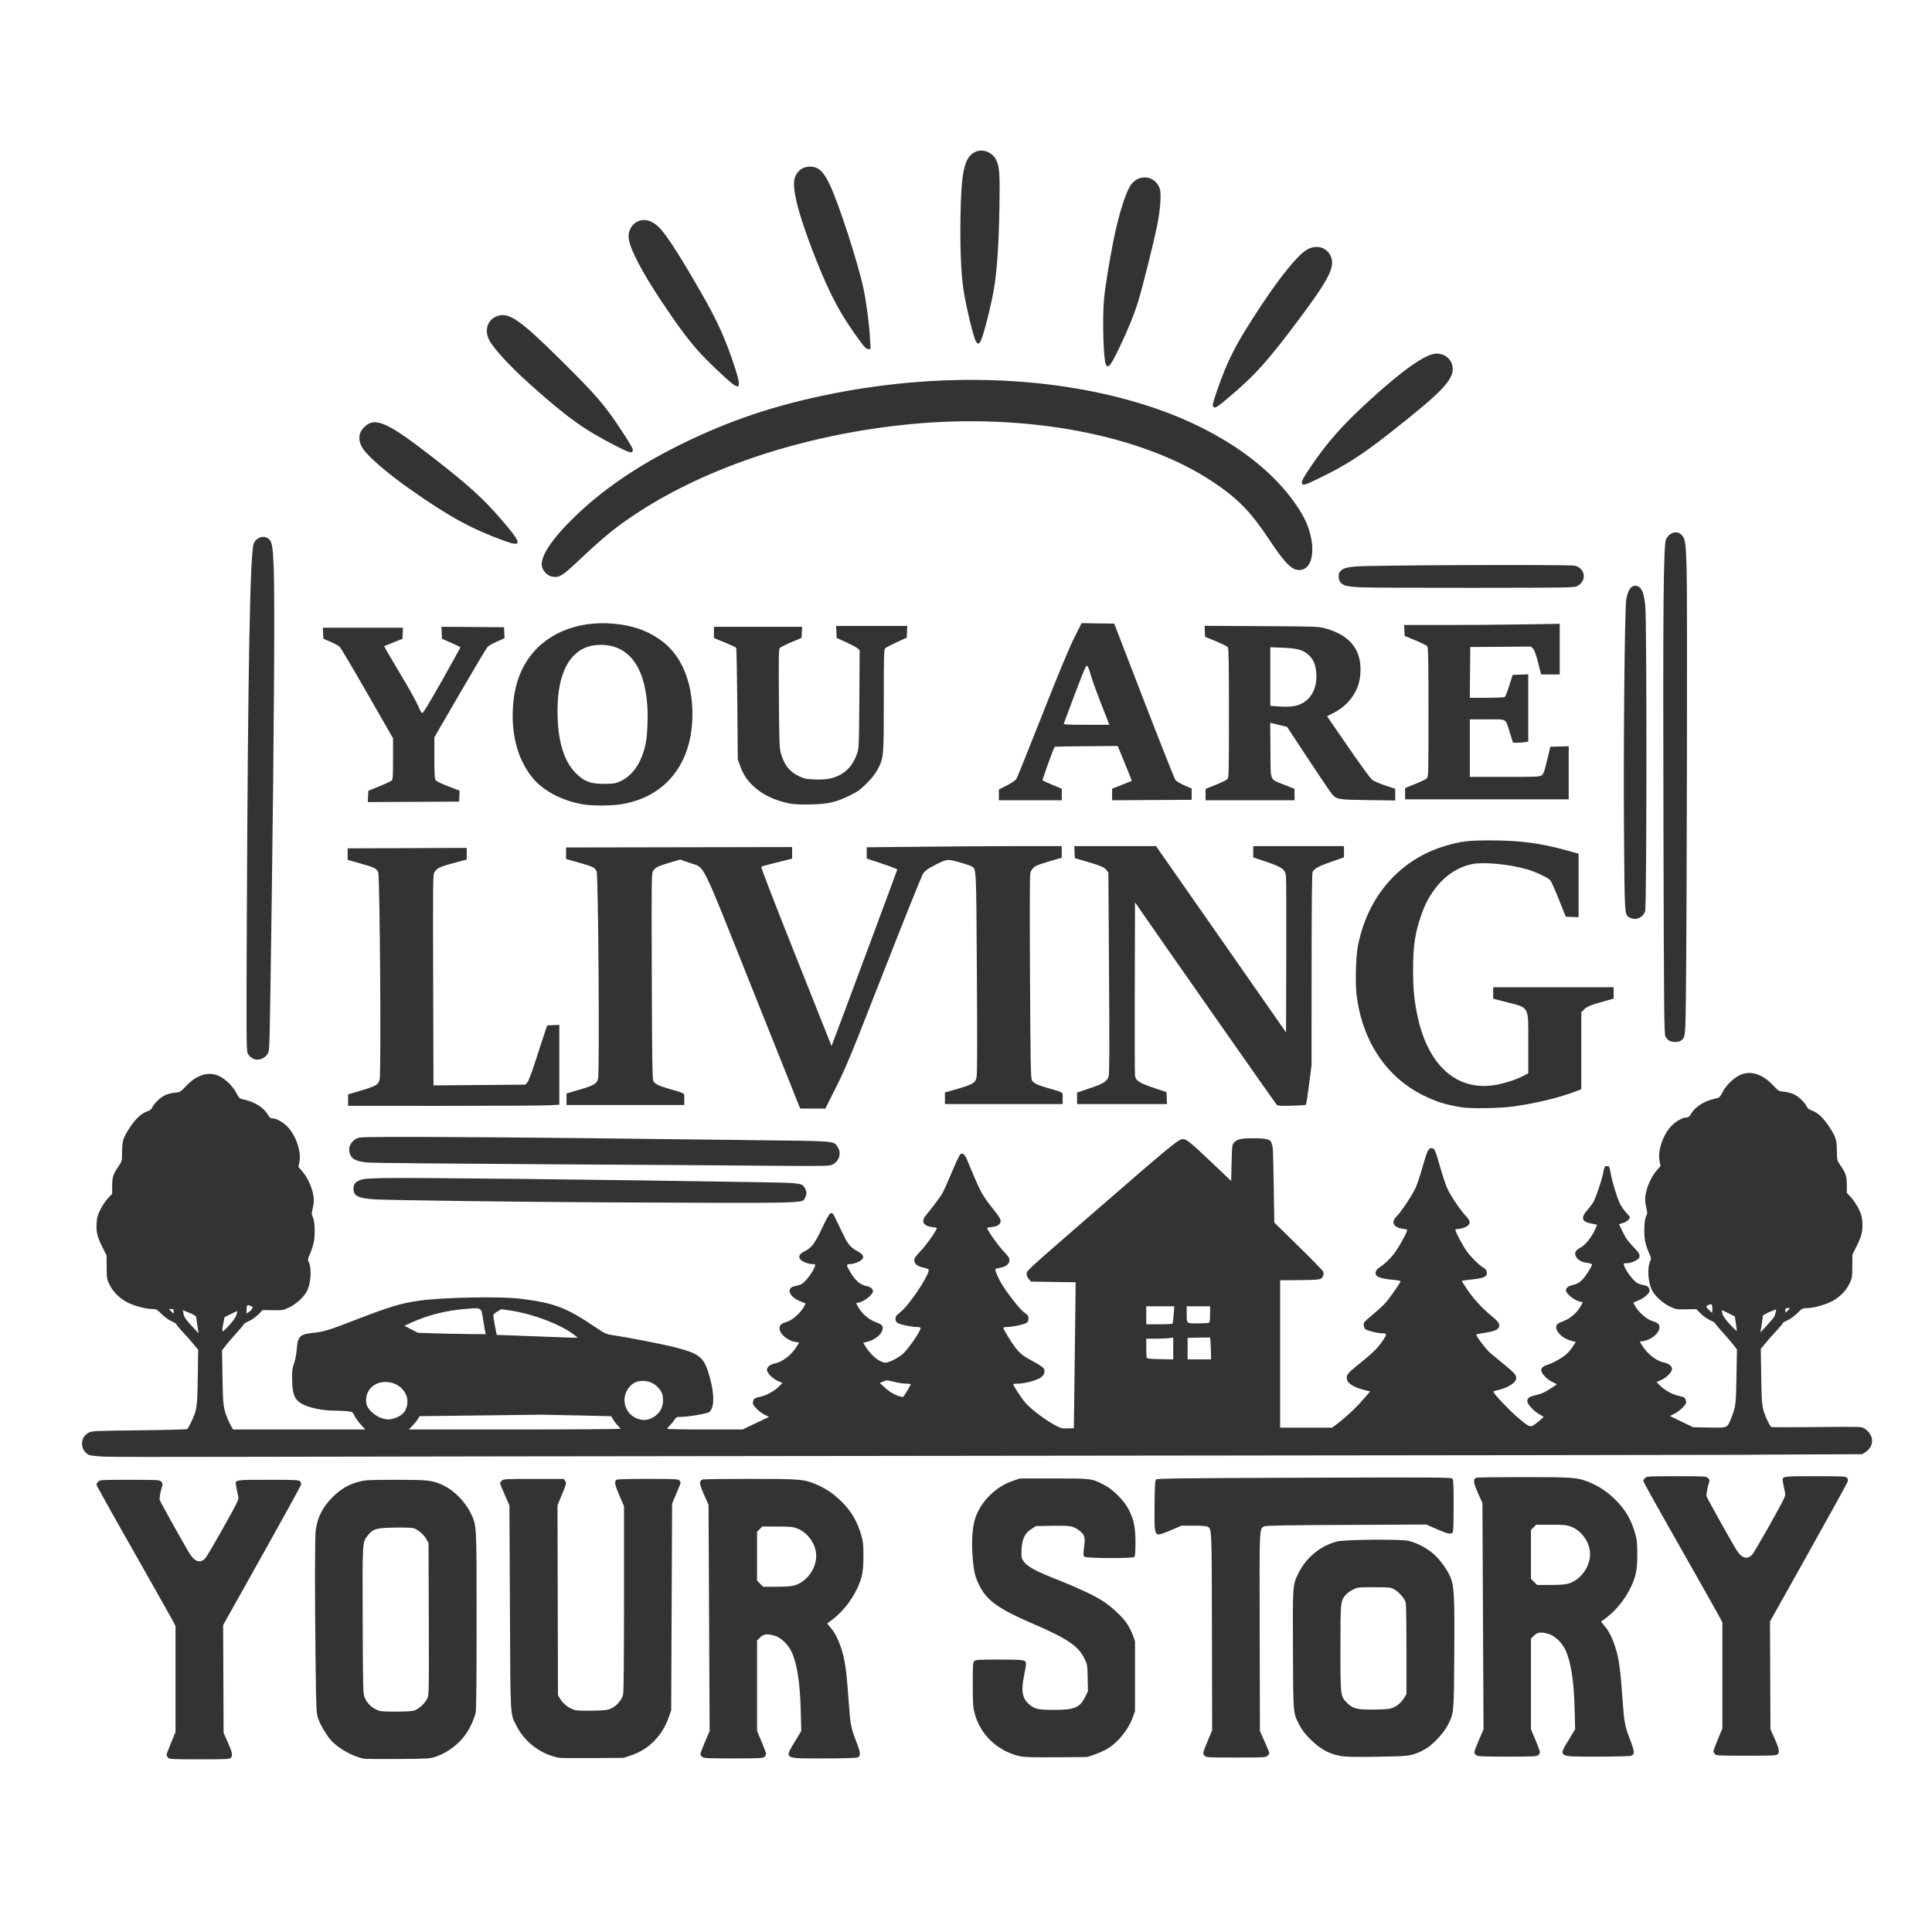 <?xml version="1.0" encoding="UTF-8" standalone="no"?>
<svg
   xmlns:dc="http://purl.org/dc/elements/1.1/"
   xmlns:cc="http://creativecommons.org/ns#"
   xmlns:rdf="http://www.w3.org/1999/02/22-rdf-syntax-ns#"
   xmlns:svg="http://www.w3.org/2000/svg"
   xmlns="http://www.w3.org/2000/svg"
   id="svg1302"
   version="1.1"
   viewBox="0 0 264.583 264.583"
   height="1000"
   width="1000">
  <defs
     id="defs1296" />
  <g
     transform="translate(0,-32.417)"
     id="layer1">
    <path
       id="path1096"
       d="m 23.01,273.13 c -0.112,-0.124 -0.203,-0.295 -0.203,-0.38 0,-0.085 0.277,-0.826 0.615,-1.646 l 0.615,-1.491 v -7.25 -7.25 l -0.289,-0.572 c -0.159,-0.315 -1.939,-3.48 -3.955,-7.034 -5.226,-9.213 -6.587,-11.653 -6.587,-11.805 0,-0.074 0.111,-0.245 0.246,-0.381 0.236,-0.236 0.41,-0.246 4.308,-0.246 3.948,0 4.069,0.009 4.318,0.256 0.148,0.148 0.224,0.337 0.181,0.45 -0.222,0.578 -0.456,1.787 -0.393,2.03 0.064,0.246 2.546,4.717 4.006,7.215 0.746,1.276 1.547,1.552 2.258,0.777 0.296,-0.322 3.563,-6.065 4.23,-7.435 0.334,-0.685 0.339,-0.73 0.182,-1.416 -0.089,-0.389 -0.19,-0.889 -0.224,-1.11 -0.118,-0.781 -0.193,-0.768 4.404,-0.768 3.697,0 4.184,0.023 4.364,0.203 0.132,0.132 0.176,0.306 0.127,0.502 -0.042,0.165 -2.456,4.551 -5.366,9.748 l -5.291,9.447 0.032,7.375 0.032,7.375 0.585,1.316 c 0.624,1.404 0.699,1.813 0.391,2.121 -0.168,0.168 -0.73,0.193 -4.289,0.193 -3.812,0 -4.11,-0.018 -4.299,-0.225 z m 26.876,0.145 c -1.535,-0.281 -3.586,-1.425 -4.592,-2.561 -0.573,-0.647 -1.419,-2.075 -1.686,-2.845 -0.292,-0.841 -0.297,-0.933 -0.379,-7.069 -0.128,-9.457 -0.122,-17.935 0.014,-18.867 0.26,-1.802 0.946,-3.127 2.339,-4.52 1.077,-1.077 2.215,-1.732 3.642,-2.097 0.852,-0.218 1.368,-0.243 5.022,-0.241 4.56,0.002 5.002,0.057 6.592,0.822 1.34,0.645 2.85,2.177 3.555,3.608 0.906,1.838 0.876,1.335 0.878,14.796 0,8.165 -0.042,12.236 -0.131,12.678 -0.073,0.358 -0.382,1.171 -0.686,1.804 -0.923,1.924 -2.773,3.54 -4.843,4.23 -0.753,0.251 -1.055,0.268 -5.108,0.292 -2.369,0.014 -4.447,0 -4.616,-0.032 z m 6.794,-6.588 c 0.636,-0.191 1.491,-0.956 1.815,-1.624 0.258,-0.533 0.259,-0.579 0.226,-10.923 l -0.032,-10.388 -0.273,-0.51 c -0.337,-0.63 -1.171,-1.36 -1.753,-1.534 -0.263,-0.079 -1.315,-0.114 -2.652,-0.089 -2.505,0.047 -2.881,0.156 -3.623,1.053 -0.774,0.934 -0.76,0.707 -0.719,11.684 0.032,9.214 0.053,9.994 0.256,10.507 0.346,0.87 1.123,1.571 2.055,1.855 0.506,0.154 4.166,0.131 4.702,-0.028 z m 19.917,6.466 c -2.493,-0.457 -4.751,-2.153 -5.885,-4.421 -0.86,-1.722 -0.805,-0.707 -0.879,-16.179 l -0.067,-13.971 -0.646,-1.471 c -0.355,-0.809 -0.646,-1.515 -0.646,-1.569 0,-0.054 0.111,-0.209 0.246,-0.345 0.236,-0.236 0.41,-0.246 4.367,-0.246 h 4.121 l 0.195,0.297 c 0.185,0.282 0.164,0.372 -0.43,1.808 l -0.625,1.511 0.032,12.993 0.032,12.993 0.336,0.571 c 0.359,0.611 1.205,1.253 1.938,1.473 0.263,0.079 1.255,0.115 2.468,0.09 1.872,-0.037 2.076,-0.066 2.643,-0.35 0.69,-0.345 1.338,-1.114 1.534,-1.819 0.084,-0.302 0.127,-4.785 0.128,-13.143 v -12.685 l -0.616,-1.428 c -0.631,-1.463 -0.727,-1.907 -0.468,-2.166 0.109,-0.109 1.234,-0.148 4.299,-0.148 3.61,0 4.177,0.023 4.345,0.193 0.107,0.107 0.193,0.248 0.193,0.315 0,0.067 -0.263,0.742 -0.585,1.499 l -0.585,1.377 -0.062,14.155 -0.062,14.156 -0.347,0.984 c -0.892,2.525 -2.748,4.389 -5.165,5.19 l -1.011,0.335 -4.247,0.028 c -2.336,0.014 -4.385,0.001 -4.554,-0.028 z m 19.599,-0.113 c -0.15,-0.106 -0.274,-0.286 -0.274,-0.4 0,-0.115 0.284,-0.873 0.631,-1.686 l 0.631,-1.477 -0.075,-15.49 -0.075,-15.49 -0.433,-0.959 c -0.851,-1.885 -0.912,-2.303 -0.364,-2.513 0.109,-0.042 3.014,-0.076 6.455,-0.076 6.735,0 7.347,0.046 8.856,0.655 1.468,0.593 2.589,1.341 3.747,2.498 1.298,1.298 2.059,2.586 2.608,4.417 0.295,0.982 0.333,1.318 0.34,2.954 0.005,2.102 -0.153,2.969 -0.83,4.433 -0.904,1.957 -2.373,3.675 -4.119,4.82 -0.023,0.018 0.182,0.288 0.46,0.605 0.588,0.667 1.091,1.678 1.528,3.067 0.45,1.432 0.664,3.034 0.951,7.139 0.208,2.969 0.318,3.56 0.994,5.292 0.669,1.716 0.695,2.08 0.164,2.282 -0.179,0.068 -2.144,0.119 -4.599,0.119 -5.582,0 -5.393,0.117 -3.877,-2.4 l 0.816,-1.354 -0.065,-2.646 c -0.096,-3.945 -0.507,-6.604 -1.266,-8.21 -0.479,-1.014 -1.436,-1.935 -2.265,-2.181 -1.068,-0.317 -1.551,-0.264 -2.039,0.224 l -0.418,0.418 v 6.198 6.198 l 0.615,1.452 c 0.338,0.799 0.615,1.552 0.615,1.673 0,0.122 -0.101,0.313 -0.225,0.424 -0.2,0.18 -0.675,0.204 -4.219,0.204 -3.416,0 -4.034,-0.028 -4.268,-0.191 z m 12.623,-23.507 c 1.794,-0.533 3.153,-2.583 2.936,-4.43 -0.172,-1.46 -1.251,-2.868 -2.578,-3.365 -0.621,-0.232 -0.961,-0.265 -2.744,-0.265 h -2.036 l -0.36,0.36 -0.36,0.36 v 3.345 3.345 l 0.418,0.418 0.418,0.418 h 1.836 c 1.288,0 2.025,-0.056 2.469,-0.188 z m 30.862,23.398 c -3.076,-0.697 -5.463,-2.971 -6.218,-5.923 -0.211,-0.824 -0.245,-1.366 -0.245,-3.933 0,-2.728 0.018,-2.994 0.225,-3.181 0.197,-0.179 0.62,-0.203 3.423,-0.203 3.439,0 3.646,0.037 3.644,0.625 0,0.164 -0.125,0.898 -0.276,1.632 -0.438,2.128 -0.217,3.171 0.845,3.985 0.729,0.559 1.187,0.65 3.29,0.65 2.773,10e-4 3.519,-0.31 4.237,-1.769 l 0.386,-0.784 -0.037,-1.835 c -0.037,-1.788 -0.05,-1.856 -0.444,-2.654 -0.855,-1.735 -2.375,-2.748 -7.31,-4.871 -4.299,-1.85 -6.002,-3.051 -6.967,-4.913 -0.691,-1.334 -0.869,-2.033 -1.028,-4.028 -0.151,-1.896 -0.077,-3.638 0.205,-4.856 0.572,-2.466 2.738,-4.788 5.267,-5.645 l 1.004,-0.34 h 4.677 c 5.209,0 5.11,-0.014 6.893,0.905 1.174,0.604 2.675,2.108 3.299,3.305 0.725,1.39 0.948,2.469 0.948,4.586 0,1.237 -0.048,1.848 -0.148,1.95 -0.228,0.228 -6.493,0.208 -6.807,-0.023 -0.218,-0.159 -0.222,-0.238 -0.078,-1.346 0.182,-1.39 0.08,-1.706 -0.747,-2.304 -0.787,-0.57 -1.18,-0.634 -3.617,-0.59 l -2.226,0.042 -0.592,0.369 c -0.919,0.573 -1.317,1.382 -1.383,2.811 -0.042,0.978 -0.018,1.181 0.198,1.525 0.525,0.831 1.597,1.415 5.182,2.825 2.342,0.921 4.659,2.02 5.728,2.716 1.155,0.752 2.586,2.062 3.21,2.937 0.313,0.438 0.714,1.196 0.893,1.684 l 0.325,0.888 v 4.801 4.801 l -0.323,0.883 c -0.625,1.709 -2.083,3.472 -3.578,4.326 -0.359,0.205 -1.097,0.528 -1.638,0.718 l -0.985,0.344 -4.247,0.028 c -3.225,0.023 -4.424,-0.009 -4.985,-0.138 z m 25.289,-0.075 c -0.298,-0.298 -0.296,-0.303 0.47,-2.137 l 0.561,-1.343 -0.028,-13.485 c -0.028,-14.343 -0.018,-14.094 -0.608,-14.408 -0.143,-0.077 -0.955,-0.133 -1.909,-0.133 h -1.66 l -1.429,0.624 c -0.786,0.343 -1.55,0.606 -1.699,0.585 -0.54,-0.078 -0.588,-0.425 -0.554,-4.004 0.028,-2.789 0.063,-3.379 0.216,-3.524 0.157,-0.148 3.195,-0.184 20.278,-0.243 17.811,-0.061 20.115,-0.048 20.279,0.117 0.157,0.157 0.185,0.733 0.185,3.722 0,2.586 -0.037,3.576 -0.148,3.684 -0.257,0.257 -0.664,0.165 -2.15,-0.482 l -1.446,-0.63 -10.96,0.051 c -8.379,0.037 -11.025,0.087 -11.236,0.203 -0.683,0.376 -0.655,-0.282 -0.619,14.452 l 0.032,13.573 0.646,1.45 c 0.355,0.797 0.646,1.504 0.646,1.569 0,0.066 -0.111,0.23 -0.246,0.366 -0.236,0.236 -0.41,0.246 -4.308,0.246 -3.932,0 -4.07,-0.009 -4.315,-0.252 z m 19.25,0.115 c -1.864,-0.173 -3.248,-0.854 -4.727,-2.324 -0.742,-0.738 -1.184,-1.302 -1.496,-1.909 -0.932,-1.814 -0.885,-1.296 -0.93,-10.296 -0.042,-8.892 -0.042,-8.946 0.709,-10.494 1.073,-2.216 3.06,-3.862 5.355,-4.435 1.031,-0.257 8.641,-0.328 9.724,-0.09 1.14,0.25 2.645,1.047 3.558,1.883 0.923,0.846 1.903,2.243 2.279,3.248 0.454,1.215 0.52,2.663 0.47,10.399 -0.052,8.17 -0.048,8.096 -0.924,9.773 -0.553,1.055 -1.943,2.553 -2.911,3.136 -1.337,0.806 -2.164,1.028 -4.011,1.077 -3.729,0.098 -6.264,0.109 -7.098,0.032 z m 6.605,-6.718 c 0.617,-0.276 1.095,-0.713 1.509,-1.379 l 0.276,-0.444 v -6.031 c 0,-3.317 -0.042,-6.233 -0.095,-6.479 -0.119,-0.558 -0.938,-1.505 -1.612,-1.864 -0.469,-0.25 -0.679,-0.271 -2.724,-0.272 -2.184,-10e-4 -2.226,0.002 -2.924,0.347 -0.389,0.191 -0.853,0.538 -1.03,0.769 -0.644,0.845 -0.65,0.91 -0.656,7.138 -0.009,6.487 0.014,6.671 0.799,7.48 0.897,0.924 1.46,1.065 4.058,1.018 1.538,-0.028 1.939,-0.075 2.4,-0.282 z m 11.352,6.54 c -0.151,-0.106 -0.273,-0.285 -0.273,-0.4 0,-0.115 0.284,-0.873 0.631,-1.686 l 0.631,-1.477 -0.076,-15.49 -0.075,-15.489 -0.433,-0.959 c -0.851,-1.885 -0.912,-2.303 -0.364,-2.513 0.109,-0.042 3.014,-0.076 6.455,-0.076 6.735,0 7.347,0.046 8.856,0.655 1.469,0.593 2.59,1.341 3.747,2.498 1.298,1.298 2.059,2.587 2.608,4.417 0.295,0.982 0.333,1.318 0.34,2.954 0.005,2.102 -0.154,2.969 -0.83,4.433 -0.904,1.957 -2.373,3.675 -4.119,4.82 -0.023,0.018 0.182,0.289 0.46,0.605 0.588,0.667 1.091,1.678 1.527,3.067 0.45,1.432 0.664,3.034 0.951,7.139 0.208,2.968 0.318,3.56 0.994,5.292 0.669,1.716 0.695,2.08 0.164,2.282 -0.179,0.068 -2.144,0.119 -4.599,0.119 -5.582,0 -5.393,0.117 -3.877,-2.4 l 0.816,-1.354 -0.065,-2.646 c -0.096,-3.945 -0.507,-6.604 -1.266,-8.21 -0.479,-1.014 -1.436,-1.935 -2.265,-2.181 -1.068,-0.317 -1.551,-0.264 -2.039,0.224 l -0.418,0.418 v 6.198 6.198 l 0.615,1.452 c 0.339,0.799 0.615,1.552 0.615,1.673 0,0.122 -0.101,0.313 -0.225,0.424 -0.2,0.18 -0.675,0.203 -4.219,0.203 -3.416,0 -4.034,-0.028 -4.268,-0.191 z m 12.623,-23.507 c 1.794,-0.533 3.153,-2.583 2.936,-4.43 -0.172,-1.46 -1.251,-2.868 -2.578,-3.365 -0.621,-0.233 -0.962,-0.265 -2.744,-0.265 h -2.036 l -0.36,0.36 -0.36,0.36 v 3.345 3.345 l 0.418,0.418 0.418,0.418 h 1.836 c 1.288,0 2.025,-0.056 2.469,-0.188 z m 20.049,23.35 c -0.112,-0.124 -0.204,-0.295 -0.204,-0.38 0,-0.085 0.277,-0.826 0.615,-1.646 l 0.615,-1.491 v -7.25 -7.25 l -0.289,-0.572 c -0.159,-0.315 -1.939,-3.48 -3.955,-7.034 -5.226,-9.213 -6.587,-11.653 -6.587,-11.805 0,-0.074 0.111,-0.245 0.246,-0.381 0.236,-0.236 0.41,-0.246 4.308,-0.246 3.948,0 4.069,0.009 4.318,0.256 0.148,0.148 0.224,0.337 0.181,0.45 -0.221,0.578 -0.455,1.787 -0.393,2.03 0.064,0.246 2.546,4.717 4.006,7.215 0.746,1.276 1.547,1.552 2.258,0.777 0.296,-0.322 3.563,-6.065 4.23,-7.435 0.334,-0.685 0.339,-0.73 0.182,-1.416 -0.089,-0.389 -0.19,-0.889 -0.223,-1.11 -0.118,-0.781 -0.194,-0.768 4.404,-0.768 3.697,0 4.184,0.023 4.364,0.203 0.132,0.132 0.176,0.306 0.127,0.502 -0.042,0.165 -2.456,4.551 -5.366,9.748 l -5.291,9.447 0.032,7.375 0.032,7.375 0.585,1.316 c 0.624,1.404 0.699,1.814 0.391,2.121 -0.168,0.168 -0.73,0.193 -4.289,0.193 -3.811,0 -4.11,-0.018 -4.299,-0.225 z M 14.067,231.889 c -0.914,-0.047 -1.78,-0.151 -1.925,-0.232 -1.232,-0.688 -1.213,-2.437 0.032,-3.055 0.445,-0.221 0.897,-0.24 6.883,-0.306 3.524,-0.037 6.481,-0.116 6.571,-0.172 0.089,-0.056 0.35,-0.504 0.577,-0.996 0.772,-1.67 0.814,-1.965 0.877,-6.096 l 0.058,-3.763 -0.651,-0.791 c -0.358,-0.435 -1.028,-1.193 -1.49,-1.684 -0.462,-0.491 -0.839,-0.949 -0.839,-1.017 0,-0.069 -0.301,-0.258 -0.67,-0.42 -0.392,-0.173 -0.955,-0.581 -1.357,-0.983 -0.632,-0.632 -0.732,-0.687 -1.245,-0.687 -0.834,0 -2.218,-0.346 -3.22,-0.805 -1.165,-0.534 -2.129,-1.445 -2.651,-2.505 -0.384,-0.781 -0.399,-0.864 -0.408,-2.411 l -0.009,-1.602 -0.495,-0.985 c -0.767,-1.525 -0.931,-2.137 -0.881,-3.3 0.037,-0.856 0.112,-1.151 0.497,-1.96 0.25,-0.524 0.72,-1.236 1.046,-1.584 l 0.592,-0.633 0.005,-1.124 c 0.009,-1.21 0.133,-1.579 0.964,-2.785 0.365,-0.53 0.382,-0.61 0.392,-1.846 0.009,-1.486 0.149,-1.921 1.024,-3.262 0.793,-1.214 1.576,-1.963 2.333,-2.232 0.467,-0.166 0.666,-0.313 0.773,-0.572 0.216,-0.523 1.083,-1.356 1.743,-1.675 0.322,-0.155 0.925,-0.314 1.341,-0.352 0.747,-0.067 0.767,-0.08 1.551,-0.911 1.521,-1.612 3.235,-2.077 4.698,-1.273 0.89,0.489 1.703,1.32 2.196,2.244 0.389,0.731 0.423,0.759 1.053,0.89 1.348,0.28 2.647,1.076 3.176,1.948 0.332,0.546 0.448,0.637 0.818,0.639 0.379,0.002 1.148,0.406 1.705,0.895 1.276,1.119 2.173,3.526 1.877,5.034 l -0.139,0.709 0.509,0.578 c 0.604,0.686 1.167,1.796 1.426,2.812 0.23,0.904 0.233,1.395 0.009,2.339 -0.153,0.652 -0.15,0.775 0.023,1.108 0.26,0.494 0.345,2.27 0.16,3.348 -0.079,0.463 -0.313,1.209 -0.519,1.659 -0.311,0.681 -0.35,0.861 -0.232,1.083 0.462,0.863 0.37,2.886 -0.183,4.022 -0.408,0.839 -1.467,1.817 -2.489,2.299 -0.796,0.375 -0.893,0.391 -2.216,0.369 l -1.384,-0.023 -0.617,0.617 c -0.342,0.342 -0.919,0.751 -1.293,0.916 -0.371,0.164 -0.675,0.349 -0.675,0.411 0,0.062 -0.444,0.598 -0.986,1.192 -0.542,0.594 -1.213,1.374 -1.49,1.733 l -0.504,0.654 0.06,3.664 c 0.064,3.829 0.115,4.253 0.697,5.695 0.15,0.372 0.384,0.857 0.519,1.077 l 0.246,0.4 h 9.05 9.05 l -0.615,-0.672 c -0.338,-0.37 -0.733,-0.916 -0.877,-1.214 -0.258,-0.534 -0.272,-0.542 -1.016,-0.62 -0.415,-0.042 -1.258,-0.08 -1.874,-0.08 -1.386,-0.002 -3.209,-0.366 -4.106,-0.82 -1.208,-0.611 -1.515,-1.331 -1.538,-3.61 -0.009,-1.059 0.037,-1.426 0.263,-2.031 0.166,-0.444 0.314,-1.213 0.371,-1.929 0.142,-1.775 0.435,-2.078 2.167,-2.245 1.434,-0.138 2.26,-0.385 5.442,-1.623 5.036,-1.96 6.693,-2.463 9.267,-2.812 3.299,-0.448 11.02,-0.591 13.728,-0.255 4.609,0.571 6.283,1.196 10.09,3.765 1.504,1.015 1.656,1.088 2.523,1.215 2.054,0.301 7.054,1.276 8.576,1.672 3.575,0.93 4.048,1.362 4.855,4.428 0.571,2.171 0.52,3.837 -0.136,4.43 -0.249,0.225 -2.858,0.67 -3.961,0.675 -0.514,0.002 -0.601,0.046 -0.822,0.403 -0.136,0.22 -0.418,0.563 -0.625,0.762 -0.208,0.199 -0.378,0.406 -0.378,0.462 0,0.055 2.323,0.1 5.162,0.1 h 5.162 l 1.814,-0.863 1.814,-0.863 -0.626,-0.312 c -0.345,-0.172 -0.857,-0.563 -1.139,-0.869 -0.425,-0.462 -0.5,-0.614 -0.432,-0.886 0.115,-0.466 0.181,-0.509 1.096,-0.717 0.857,-0.196 1.934,-0.821 2.583,-1.501 l 0.352,-0.369 -0.628,-0.27 c -0.731,-0.315 -1.492,-1.092 -1.492,-1.525 0,-0.375 0.468,-0.754 1.069,-0.866 1.059,-0.199 2.29,-1.156 3.033,-2.359 l 0.314,-0.509 -0.516,-0.083 c -1.091,-0.174 -2.177,-1.103 -2.177,-1.861 0,-0.472 0.209,-0.647 1.095,-0.923 0.65,-0.202 1.738,-1.159 2.186,-1.924 0.174,-0.298 0.298,-0.559 0.273,-0.577 -0.023,-0.018 -0.317,-0.135 -0.649,-0.258 -1.596,-0.592 -2.078,-1.885 -0.783,-2.1 0.289,-0.048 0.671,-0.162 0.851,-0.254 0.569,-0.292 1.643,-1.706 1.882,-2.481 0.078,-0.253 0.048,-0.277 -0.384,-0.28 -0.519,-0.002 -1.364,-0.341 -1.618,-0.648 -0.308,-0.372 -0.125,-0.744 0.53,-1.073 1.032,-0.518 1.399,-1.001 2.463,-3.237 1.11,-2.333 1.257,-2.454 1.746,-1.441 0.147,0.305 0.607,1.258 1.021,2.117 0.799,1.657 1.036,1.938 2.182,2.585 0.719,0.406 0.844,0.748 0.414,1.137 -0.31,0.281 -1.072,0.549 -1.578,0.556 -0.512,0.009 -0.507,0.149 0.037,1.059 0.746,1.243 1.364,1.775 2.261,1.946 0.496,0.095 0.87,0.396 0.87,0.703 0,0.53 -1.415,1.585 -2.131,1.589 -0.206,0.001 -0.201,0.042 0.062,0.509 0.545,0.971 1.433,1.756 2.409,2.128 0.716,0.273 0.908,0.402 0.971,0.65 0.185,0.737 -0.799,1.727 -2.029,2.042 l -0.612,0.156 0.266,0.436 c 0.729,1.195 1.781,2.107 2.625,2.276 0.44,0.088 1.641,-0.466 2.472,-1.14 0.712,-0.578 2.493,-3.149 2.493,-3.599 0,-0.073 -0.216,-0.133 -0.481,-0.133 -0.717,0 -2.344,-0.337 -2.675,-0.554 -0.38,-0.249 -0.393,-0.843 -0.023,-1.139 0.856,-0.69 1.259,-1.138 2.247,-2.49 1.072,-1.468 2.041,-3.172 2.041,-3.59 0,-0.154 -0.176,-0.245 -0.669,-0.348 -0.868,-0.18 -1.3,-0.516 -1.3,-1.012 0,-0.301 0.183,-0.569 0.903,-1.323 0.756,-0.791 2.174,-2.809 2.174,-3.093 0,-0.046 -0.274,-0.108 -0.608,-0.14 -1.222,-0.117 -1.592,-0.781 -0.891,-1.6 0.607,-0.708 1.938,-2.479 2.246,-2.989 0.164,-0.271 0.748,-1.57 1.297,-2.888 0.549,-1.317 1.09,-2.453 1.201,-2.523 0.317,-0.2 0.598,0.06 0.932,0.869 1.839,4.439 2.006,4.752 3.595,6.73 0.716,0.891 0.968,1.298 0.968,1.567 0,0.468 -0.427,0.755 -1.238,0.833 -0.334,0.032 -0.609,0.085 -0.609,0.119 0,0.281 1.36,2.233 2.131,3.058 0.838,0.897 0.957,1.079 0.923,1.42 -0.049,0.495 -0.492,0.836 -1.276,0.983 -0.324,0.06 -0.615,0.137 -0.648,0.169 -0.099,0.1 0.356,1.195 0.817,1.965 0.839,1.401 2.572,3.602 3.15,4 0.485,0.334 0.564,0.448 0.564,0.81 0,0.308 -0.079,0.474 -0.29,0.612 -0.332,0.217 -1.958,0.554 -2.675,0.554 -0.265,0 -0.482,0.042 -0.482,0.095 0,0.197 1.079,1.978 1.639,2.706 0.669,0.869 1.06,1.168 2.646,2.018 0.71,0.381 1.195,0.724 1.277,0.904 0.202,0.442 0.023,0.89 -0.489,1.229 -0.574,0.38 -2.186,0.802 -3.061,0.802 -0.362,0 -0.657,0.037 -0.657,0.076 0,0.164 0.936,1.625 1.503,2.348 0.763,0.971 2.942,2.621 4.504,3.412 0.55,0.278 0.783,0.324 1.477,0.294 l 0.824,-0.037 0.084,-6.647 c 0.048,-3.656 0.102,-8.15 0.123,-9.988 l 0.037,-3.341 -3.058,-0.046 -3.058,-0.046 -0.296,-0.344 c -0.163,-0.189 -0.296,-0.475 -0.296,-0.635 0,-0.53 -0.37,-0.186 8.493,-7.887 11.496,-9.988 12.287,-10.641 12.914,-10.641 0.499,0 1.014,0.419 3.954,3.213 l 2.642,2.511 0.062,-2.483 c 0.06,-2.419 0.069,-2.491 0.36,-2.801 0.422,-0.449 0.963,-0.562 2.69,-0.563 1.771,-0.001 2.313,0.155 2.433,0.699 0.042,0.191 0.106,0.43 0.143,0.531 0.037,0.101 0.102,2.463 0.143,5.248 l 0.077,5.063 3.306,3.24 c 1.818,1.782 3.348,3.353 3.399,3.491 0.137,0.369 -0.098,0.92 -0.427,1.002 -0.45,0.113 -0.968,0.137 -3.293,0.156 l -2.185,0.018 v 10.093 10.093 h 3.551 3.551 l 0.48,-0.351 c 1.201,-0.878 2.724,-2.28 3.689,-3.395 l 1.053,-1.217 -0.89,-0.226 c -1.225,-0.311 -2.11,-0.827 -2.249,-1.31 -0.192,-0.668 -0.023,-0.906 1.487,-2.112 1.96,-1.564 2.658,-2.245 3.367,-3.286 0.638,-0.937 0.628,-1.024 -0.111,-1.029 -0.61,-0.002 -2.025,-0.36 -2.255,-0.568 -0.229,-0.208 -0.301,-0.733 -0.134,-0.976 0.05,-0.072 0.597,-0.556 1.216,-1.075 0.619,-0.519 1.382,-1.23 1.697,-1.58 0.572,-0.636 2.04,-2.745 2.04,-2.93 0,-0.054 -0.43,-0.137 -0.954,-0.185 -1.98,-0.179 -2.606,-0.464 -2.444,-1.11 0.042,-0.171 0.229,-0.407 0.415,-0.525 0.73,-0.464 1.437,-1.119 2.058,-1.907 0.683,-0.867 1.979,-3.244 1.819,-3.336 -0.051,-0.028 -0.352,-0.091 -0.67,-0.137 -1.222,-0.177 -1.56,-0.917 -0.767,-1.678 0.589,-0.565 2.165,-2.937 2.615,-3.935 0.198,-0.439 0.62,-1.711 0.938,-2.828 0.647,-2.27 0.797,-2.585 1.234,-2.585 0.405,0 0.492,0.191 1.194,2.644 0.33,1.152 0.768,2.455 0.973,2.895 0.484,1.037 1.791,2.979 2.505,3.723 0.612,0.637 0.688,0.95 0.323,1.316 -0.248,0.248 -0.977,0.498 -1.454,0.5 -0.152,0 -0.277,0.057 -0.277,0.126 0,0.244 1.02,2.161 1.538,2.89 0.555,0.781 1.6,1.829 2.216,2.221 0.474,0.302 0.55,0.414 0.552,0.822 0.002,0.481 -0.449,0.669 -2.039,0.847 -0.739,0.083 -1.362,0.165 -1.385,0.182 -0.018,0.018 0.305,0.548 0.729,1.18 0.861,1.285 2.074,2.602 3.397,3.688 0.909,0.746 1.098,1.033 0.961,1.463 -0.118,0.372 -0.68,0.604 -1.913,0.787 -0.611,0.091 -1.144,0.198 -1.184,0.238 -0.122,0.122 1.34,2.058 1.928,2.555 0.304,0.257 1.19,0.985 1.969,1.619 1.522,1.24 1.739,1.556 1.463,2.135 -0.215,0.45 -1.36,1.078 -2.351,1.288 -0.396,0.084 -0.704,0.198 -0.685,0.254 0.12,0.346 2.292,2.629 3.34,3.512 1.483,1.249 1.713,1.362 2.159,1.072 0.437,-0.285 1.368,-1.065 1.368,-1.147 0,-0.037 -0.249,-0.198 -0.552,-0.359 -0.713,-0.378 -1.663,-1.39 -1.663,-1.77 0,-0.469 0.253,-0.649 1.231,-0.874 0.684,-0.157 1.172,-0.375 1.884,-0.842 l 0.961,-0.63 -0.573,-0.276 c -0.66,-0.318 -1.23,-0.824 -1.491,-1.324 -0.26,-0.498 -0.005,-0.834 0.835,-1.099 0.819,-0.259 2.082,-0.998 2.651,-1.551 0.235,-0.229 0.587,-0.671 0.781,-0.982 l 0.352,-0.566 -0.615,-0.158 c -1.233,-0.316 -2.217,-1.305 -2.032,-2.042 0.062,-0.248 0.255,-0.377 0.971,-0.65 0.975,-0.372 1.864,-1.157 2.409,-2.128 0.263,-0.468 0.267,-0.508 0.062,-0.509 -0.716,-0.002 -2.131,-1.059 -2.131,-1.589 0,-0.307 0.373,-0.608 0.87,-0.703 0.593,-0.113 0.976,-0.328 1.43,-0.804 0.427,-0.447 1.27,-1.786 1.27,-2.017 0,-0.081 -0.273,-0.176 -0.627,-0.218 -0.766,-0.091 -1.349,-0.413 -1.569,-0.868 -0.25,-0.518 -0.095,-0.838 0.586,-1.212 0.687,-0.376 1.468,-1.324 1.991,-2.417 0.183,-0.382 0.32,-0.709 0.304,-0.727 -0.018,-0.018 -0.357,-0.091 -0.757,-0.164 -1.359,-0.249 -1.511,-0.779 -0.54,-1.888 0.34,-0.388 0.723,-0.911 0.851,-1.162 0.347,-0.681 1.066,-2.807 1.233,-3.647 0.225,-1.134 0.243,-1.169 0.573,-1.169 0.336,0 0.329,-0.014 0.532,1.108 0.181,1.004 0.793,3.016 1.19,3.913 0.166,0.375 0.55,0.947 0.853,1.272 0.303,0.324 0.552,0.635 0.552,0.691 0,0.281 -0.44,0.661 -0.928,0.804 l -0.548,0.16 0.429,0.894 c 0.489,1.021 0.839,1.508 1.754,2.446 0.692,0.709 0.806,1.088 0.429,1.429 -0.337,0.305 -1.077,0.578 -1.569,0.578 -0.403,0 -0.435,0.023 -0.358,0.277 0.239,0.775 1.313,2.19 1.882,2.481 0.179,0.092 0.562,0.206 0.851,0.254 0.536,0.089 0.768,0.324 0.768,0.781 0,0.341 -0.84,1.056 -1.551,1.319 -0.332,0.123 -0.624,0.239 -0.649,0.258 -0.023,0.018 0.098,0.279 0.272,0.577 0.448,0.764 1.536,1.721 2.186,1.924 0.887,0.276 1.095,0.451 1.095,0.923 0,0.758 -1.087,1.687 -2.177,1.861 l -0.516,0.083 0.314,0.509 c 0.743,1.203 1.974,2.16 3.033,2.359 0.602,0.113 1.069,0.492 1.069,0.866 0,0.432 -0.761,1.21 -1.492,1.525 l -0.628,0.27 0.352,0.369 c 0.649,0.679 1.726,1.305 2.583,1.501 0.915,0.209 0.981,0.252 1.096,0.717 0.068,0.273 -0.005,0.425 -0.432,0.887 -0.282,0.307 -0.796,0.698 -1.14,0.87 l -0.627,0.312 1.591,0.771 1.591,0.771 2.197,0.037 c 2.579,0.046 2.461,0.097 3.021,-1.311 0.611,-1.536 0.651,-1.852 0.716,-5.716 l 0.062,-3.664 -0.504,-0.654 c -0.277,-0.359 -0.948,-1.14 -1.49,-1.733 -0.542,-0.594 -0.986,-1.13 -0.986,-1.192 0,-0.062 -0.304,-0.247 -0.675,-0.411 -0.374,-0.166 -0.951,-0.574 -1.293,-0.916 l -0.618,-0.617 -1.384,0.023 c -1.324,0.023 -1.421,0.009 -2.216,-0.369 -1.022,-0.482 -2.08,-1.46 -2.489,-2.299 -0.553,-1.137 -0.645,-3.16 -0.183,-4.022 0.119,-0.221 0.08,-0.402 -0.232,-1.083 -0.206,-0.449 -0.439,-1.196 -0.519,-1.659 -0.185,-1.078 -0.1,-2.854 0.16,-3.348 0.175,-0.333 0.178,-0.456 0.023,-1.108 -0.222,-0.944 -0.22,-1.435 0.009,-2.339 0.26,-1.016 0.822,-2.126 1.426,-2.812 l 0.509,-0.579 -0.139,-0.709 c -0.297,-1.508 0.601,-3.915 1.877,-5.034 0.557,-0.489 1.326,-0.893 1.705,-0.895 0.37,-0.002 0.487,-0.093 0.818,-0.639 0.53,-0.872 1.828,-1.668 3.176,-1.948 0.631,-0.131 0.664,-0.159 1.053,-0.89 0.492,-0.923 1.305,-1.754 2.196,-2.244 1.462,-0.804 3.177,-0.339 4.698,1.273 0.784,0.831 0.804,0.843 1.551,0.911 0.417,0.037 1.02,0.196 1.341,0.352 0.66,0.32 1.527,1.153 1.743,1.675 0.107,0.259 0.306,0.406 0.773,0.572 0.757,0.269 1.54,1.018 2.333,2.232 0.875,1.341 1.012,1.776 1.024,3.262 0.009,1.236 0.028,1.317 0.392,1.846 0.831,1.206 0.959,1.575 0.964,2.785 l 0.004,1.124 0.592,0.633 c 0.326,0.349 0.796,1.061 1.046,1.584 0.386,0.808 0.461,1.103 0.497,1.96 0.05,1.163 -0.114,1.775 -0.881,3.3 l -0.495,0.985 -0.009,1.602 c -0.009,1.547 -0.023,1.63 -0.408,2.411 -0.522,1.06 -1.486,1.971 -2.651,2.505 -1.002,0.459 -2.386,0.805 -3.22,0.805 -0.513,0 -0.613,0.055 -1.245,0.687 -0.402,0.402 -0.965,0.81 -1.357,0.983 -0.368,0.163 -0.67,0.352 -0.67,0.42 0,0.069 -0.378,0.526 -0.839,1.017 -0.462,0.491 -1.132,1.249 -1.49,1.684 l -0.651,0.791 0.057,3.763 c 0.062,4.089 0.106,4.4 0.832,6.003 0.206,0.455 0.443,0.871 0.525,0.923 0.083,0.052 2.781,0.059 5.997,0.018 3.216,-0.046 6.053,-0.042 6.305,0.009 0.601,0.113 1.259,0.745 1.454,1.397 0.221,0.739 -0.086,1.521 -0.778,1.979 l -0.502,0.332 -7.456,0.028 c -4.101,0.014 -8.092,0.037 -8.871,0.053 -0.779,0.014 -44.15,0.071 -96.381,0.126 -52.231,0.055 -102.083,0.123 -110.782,0.151 -8.699,0.028 -16.565,0.014 -17.479,-0.032 z m 70.901,-3.808 c 0,-0.055 -0.17,-0.263 -0.378,-0.462 -0.208,-0.199 -0.491,-0.563 -0.63,-0.808 l -0.251,-0.447 -4.509,-0.107 c -2.48,-0.059 -4.759,-0.104 -5.063,-0.1 -0.305,0.002 -4.18,0.051 -8.613,0.104 l -8.059,0.097 -0.231,0.388 c -0.127,0.214 -0.459,0.624 -0.737,0.912 l -0.506,0.523 h 14.489 c 7.969,0 14.489,-0.046 14.489,-0.1 z m 4.551,-1.607 c 0.822,-0.493 1.281,-1.307 1.279,-2.271 0,-0.86 -0.191,-1.306 -0.803,-1.893 -0.542,-0.52 -1.185,-0.776 -1.949,-0.776 -0.805,0 -1.324,0.224 -1.814,0.782 -1.367,1.556 -0.667,3.932 1.314,4.465 0.719,0.193 1.284,0.105 1.974,-0.308 z m -35.537,0.183 c 1.207,-0.364 1.813,-1.144 1.813,-2.335 0,-1.352 -1.257,-2.547 -2.783,-2.644 -1.84,-0.117 -3.149,1.27 -2.826,2.994 0.15,0.803 1.27,1.776 2.347,2.039 0.57,0.139 0.838,0.13 1.449,-0.054 z m 70.247,-3.745 c 0.274,-0.461 0.498,-0.876 0.498,-0.923 0,-0.047 -0.294,-0.085 -0.654,-0.085 -0.359,0 -1.097,-0.112 -1.639,-0.249 -0.93,-0.235 -1.013,-0.238 -1.469,-0.048 l -0.483,0.202 0.659,0.605 c 0.821,0.755 1.666,1.201 2.504,1.323 0.048,0.009 0.311,-0.364 0.585,-0.825 z m 36.441,-5.825 v -1.495 l -0.571,0.078 c -0.314,0.042 -1.145,0.078 -1.846,0.078 h -1.275 v 1.221 c 0,0.671 0.028,1.295 0.064,1.385 0.048,0.124 0.498,0.172 1.846,0.196 l 1.783,0.032 z m 5.149,0.023 c -0.018,-0.807 -0.069,-1.485 -0.102,-1.508 -0.032,-0.023 -0.74,-0.028 -1.569,-0.002 l -1.508,0.037 v 1.47 1.47 h 1.61 1.611 l -0.042,-1.467 z m -87.049,-1.783 c -1.776,-1.452 -5.695,-2.966 -8.904,-3.44 l -1.206,-0.178 -0.513,0.3 c -0.282,0.166 -0.541,0.373 -0.574,0.462 -0.032,0.089 0.054,0.745 0.196,1.46 l 0.258,1.298 2.224,0.076 c 1.223,0.042 3.332,0.122 4.686,0.178 1.354,0.056 2.85,0.109 3.323,0.117 l 0.862,0.014 z m -12.31,-0.473 c -0.042,-0.152 -0.163,-0.86 -0.274,-1.574 -0.288,-1.868 -0.173,-1.787 -2.315,-1.622 -2.721,0.21 -5.263,0.849 -7.606,1.912 l -0.89,0.403 0.918,0.481 0.918,0.481 2.154,0.075 c 1.185,0.042 3.282,0.085 4.661,0.098 l 2.507,0.023 z M 27.039,213.991 c -0.091,-0.558 -0.166,-1.101 -0.167,-1.206 0,-0.12 -0.341,-0.33 -0.919,-0.568 l -0.917,-0.377 0.072,0.383 c 0.11,0.581 0.25,0.794 1.196,1.826 0.48,0.523 0.878,0.952 0.886,0.954 0.009,0.001 -0.061,-0.454 -0.151,-1.012 z m 5.337,-1.486 c 0.084,-0.273 0.138,-0.512 0.119,-0.53 -0.018,-0.018 -0.419,0.161 -0.891,0.398 l -0.858,0.431 -0.148,0.763 c -0.283,1.455 -0.258,1.469 0.733,0.399 0.572,-0.617 0.947,-1.142 1.045,-1.461 z m 210.594,0.237 c 0.075,-0.143 0.169,-0.432 0.209,-0.643 l 0.072,-0.383 -0.917,0.377 c -0.578,0.238 -0.918,0.448 -0.919,0.568 -0.001,0.104 -0.077,0.65 -0.168,1.211 l -0.166,1.021 0.876,-0.946 c 0.482,-0.52 0.938,-1.063 1.013,-1.206 z m -5.242,0.927 -0.151,-0.977 -0.877,-0.436 c -0.483,-0.239 -0.891,-0.422 -0.907,-0.406 -0.018,0.018 0.028,0.245 0.102,0.508 0.086,0.313 0.436,0.807 1.012,1.429 0.484,0.523 0.901,0.93 0.927,0.904 0.023,-0.028 -0.018,-0.486 -0.105,-1.023 z m -77.141,0.014 c 0.028,-0.051 0.095,-0.605 0.143,-1.231 l 0.088,-1.139 h -1.921 -1.921 v 1.231 1.231 h 1.778 c 0.978,0 1.802,-0.042 1.832,-0.092 z m 4.935,-0.106 c 0.157,-0.06 0.194,-0.285 0.194,-1.169 v -1.095 h -1.6 -1.6 v 0.975 c 0,1.43 -0.071,1.364 1.48,1.364 0.732,0 1.418,-0.032 1.525,-0.075 z m -141.73,-1.587 c 0,-0.251 -0.06,-0.308 -0.329,-0.308 h -0.329 l 0.289,0.308 c 0.159,0.169 0.307,0.308 0.329,0.308 0.023,0 0.042,-0.138 0.042,-0.308 z m 10.724,-0.336 c 0.07,-0.131 0.11,-0.251 0.087,-0.265 -0.023,-0.014 -0.189,-0.089 -0.369,-0.167 -0.382,-0.164 -0.472,-0.037 -0.472,0.658 v 0.424 l 0.313,-0.205 c 0.172,-0.113 0.37,-0.313 0.441,-0.444 z m 199.957,-0.407 c -0.065,-0.258 -0.102,-0.27 -0.44,-0.143 -0.467,0.176 -0.463,0.268 0.028,0.731 l 0.4,0.375 0.037,-0.34 c 0.018,-0.187 0.005,-0.468 -0.032,-0.623 z m 10.391,0.62 0.289,-0.308 h -0.329 c -0.269,0 -0.329,0.056 -0.329,0.308 0,0.169 0.018,0.308 0.037,0.308 0.018,0 0.17,-0.138 0.329,-0.308 z M 82.075,197.073 c -10.174,-0.046 -28.848,-0.291 -30.66,-0.402 -2.366,-0.146 -3.006,-0.455 -3.006,-1.455 0,-0.6 0.198,-0.881 0.817,-1.154 0.473,-0.209 0.923,-0.252 3.221,-0.31 3.409,-0.086 30.303,0.208 51.231,0.56 6.16,0.103 6.187,0.107 6.583,0.874 0.236,0.456 0.236,0.783 0,1.239 -0.422,0.816 1.11,0.78 -28.186,0.649 z m 18.525,-5.047 c -1.117,-0.018 -12.555,-0.091 -25.418,-0.165 -12.863,-0.074 -23.97,-0.177 -24.682,-0.23 -1.889,-0.14 -2.551,-0.55 -2.672,-1.657 -0.067,-0.615 0.292,-1.222 0.951,-1.61 0.424,-0.249 0.567,-0.253 9.293,-0.245 4.874,0.009 14.402,0.075 21.172,0.156 6.77,0.081 17.267,0.205 23.326,0.275 12.233,0.14 11.57,0.088 12.154,0.964 0.544,0.816 0.216,1.917 -0.709,2.382 -0.392,0.197 -0.903,0.213 -5.906,0.188 -3.013,-0.014 -6.392,-0.042 -7.509,-0.058 z m 8.825,-8.192 c -0.091,-0.22 -2.985,-7.461 -6.433,-16.09 -7.222,-18.076 -6.385,-16.397 -8.547,-17.157 l -1.294,-0.455 -1.461,0.43 c -1.591,0.468 -1.93,0.639 -2.258,1.142 -0.205,0.313 -0.215,1.12 -0.17,14.369 0.037,11.659 0.076,14.094 0.218,14.374 0.22,0.432 0.632,0.639 2.174,1.092 2.3,0.674 2.055,0.506 2.055,1.413 v 0.791 h -8.063 -8.062 v -0.791 -0.791 l 0.708,-0.203 c 3.087,-0.882 3.398,-1.038 3.61,-1.81 0.224,-0.814 0.037,-27.963 -0.196,-28.412 -0.274,-0.53 -0.493,-0.637 -2.379,-1.172 l -1.805,-0.512 v -0.788 -0.788 l 15.479,-0.028 15.479,-0.028 v 0.791 0.791 l -0.462,0.122 c -0.254,0.067 -1.182,0.298 -2.062,0.514 -0.88,0.216 -1.649,0.436 -1.708,0.489 -0.059,0.053 1.954,5.266 4.473,11.584 2.519,6.318 4.709,11.82 4.866,12.226 l 0.286,0.739 0.143,-0.369 c 0.758,-1.957 8.864,-23.733 8.864,-23.814 0,-0.059 -0.942,-0.421 -2.093,-0.804 l -2.093,-0.697 v -0.769 -0.77 l 7.96,-0.082 c 4.378,-0.046 10.388,-0.082 13.355,-0.082 h 5.396 v 0.795 0.795 l -0.892,0.261 c -2.282,0.669 -2.592,0.781 -2.927,1.064 -0.197,0.166 -0.414,0.502 -0.481,0.748 -0.081,0.293 -0.097,5.179 -0.048,14.24 0.062,11.364 0.105,13.853 0.245,14.13 0.218,0.432 0.63,0.639 2.173,1.091 2.3,0.674 2.055,0.506 2.055,1.413 v 0.791 h -8.062 -8.062 v -0.791 -0.791 l 0.708,-0.203 c 3.087,-0.882 3.398,-1.038 3.61,-1.81 0.111,-0.4 0.124,-3.87 0.058,-14.309 -0.094,-14.829 -0.064,-14.22 -0.717,-14.646 -0.15,-0.098 -0.925,-0.357 -1.72,-0.575 -1.675,-0.459 -1.656,-0.462 -3.476,0.484 -0.821,0.427 -1.194,0.702 -1.446,1.067 -0.187,0.271 -2.603,6.281 -5.37,13.355 -4.517,11.553 -5.181,13.167 -6.524,15.848 l -1.495,2.985 h -1.721 -1.721 z m 90.695,0.222 c -2.209,-0.376 -3.308,-0.716 -5.08,-1.572 -5.146,-2.487 -8.479,-7.46 -9.262,-13.821 -0.191,-1.556 -0.1,-5.163 0.166,-6.587 1.288,-6.878 5.771,-12.012 12.086,-13.844 2.143,-0.622 3.092,-0.732 6.214,-0.723 3.978,0.009 6.715,0.375 10.309,1.369 l 1.631,0.451 v 4.349 4.349 l -0.878,-0.037 -0.878,-0.037 -0.945,-2.365 c -0.52,-1.301 -1.05,-2.48 -1.178,-2.622 -0.344,-0.38 -2.064,-1.183 -3.261,-1.521 -2.408,-0.681 -5.845,-1.005 -7.41,-0.698 -2.126,0.417 -4.056,1.786 -5.473,3.883 -0.669,0.99 -1.044,1.753 -1.513,3.077 -0.858,2.425 -1.131,4.256 -1.129,7.57 0.001,2.452 0.128,3.874 0.527,5.908 1.399,7.141 5.497,10.81 10.923,9.781 1.265,-0.24 2.704,-0.716 3.614,-1.195 l 0.708,-0.373 v -4.088 c 0,-5.284 0.269,-4.814 -3.293,-5.736 l -1.508,-0.39 v -0.784 -0.784 h 8.247 8.247 v 0.78 0.78 l -0.769,0.212 c -2.286,0.63 -2.863,0.851 -3.26,1.248 l -0.402,0.402 v 5.275 5.275 l -0.708,0.271 c -2.266,0.869 -5.419,1.636 -8.524,2.074 -1.86,0.263 -5.966,0.332 -7.201,0.122 z M 47.671,183.073 v -0.791 l 0.708,-0.203 c 3.087,-0.882 3.398,-1.038 3.61,-1.81 0.224,-0.814 0.037,-27.962 -0.196,-28.412 -0.274,-0.53 -0.493,-0.638 -2.379,-1.172 l -1.805,-0.512 v -0.788 -0.788 l 8.155,-0.032 8.155,-0.032 v 0.796 0.796 l -0.523,0.138 c -3.144,0.83 -3.488,0.969 -3.876,1.56 -0.245,0.374 -0.245,0.295 -0.187,19.222 l 0.032,10.016 6.293,-0.052 6.293,-0.052 0.273,-0.317 c 0.161,-0.187 0.612,-1.374 1.098,-2.887 0.454,-1.413 1.003,-3.096 1.22,-3.739 l 0.394,-1.169 0.831,-0.037 0.831,-0.037 v 5.465 5.464 l -1.312,0.08 c -0.721,0.046 -7.23,0.08 -14.463,0.08 H 47.672 Z m 127.129,0.584 c -0.18,-0.201 -15.64,-22.278 -18.283,-26.108 l -1.08,-1.565 -0.032,11.694 c -0.018,6.432 -0.004,11.864 0.032,12.072 0.119,0.671 0.621,0.995 2.535,1.634 l 1.776,0.593 0.037,0.821 0.037,0.821 h -6.16 -6.16 v -0.787 -0.787 l 1.742,-0.591 c 1.895,-0.643 2.347,-0.927 2.576,-1.621 0.116,-0.352 0.13,-3.526 0.06,-14.182 l -0.089,-13.728 -0.292,-0.383 c -0.294,-0.386 -0.91,-0.627 -3.505,-1.37 l -0.8,-0.229 -0.037,-0.825 -0.037,-0.825 h 5.597 5.597 l 7.93,11.355 c 4.361,6.245 8.368,11.987 8.903,12.759 l 0.973,1.404 0.032,-10.451 c 0.018,-5.748 0.001,-10.697 -0.042,-10.997 -0.126,-0.89 -0.559,-1.2 -2.671,-1.916 l -1.815,-0.615 v -0.769 -0.769 h 6.216 6.216 v 0.772 0.772 l -1.709,0.593 c -1.792,0.622 -2.378,0.94 -2.593,1.409 -0.088,0.192 -0.131,4.473 -0.135,13.355 l -0.004,13.073 -0.341,2.675 c -0.187,1.471 -0.383,2.717 -0.436,2.77 -0.052,0.052 -0.937,0.112 -1.966,0.134 -1.683,0.037 -1.892,0.018 -2.072,-0.185 z M 34.936,177.498 c -0.418,-0.108 -0.811,-0.427 -1.015,-0.822 -0.18,-0.348 -0.19,-2.103 -0.113,-19.646 0.144,-33.057 0.439,-48.844 0.935,-50.15 0.316,-0.83 1.297,-1.197 1.959,-0.733 0.548,0.384 0.651,0.906 0.78,3.984 0.16,3.793 0.048,22.751 -0.265,45.052 -0.309,22.004 -0.284,21.018 -0.534,21.492 -0.323,0.614 -1.113,0.986 -1.747,0.822 z m 193.665,-2.558 c -0.178,-0.096 -0.412,-0.364 -0.522,-0.596 -0.182,-0.383 -0.206,-2.971 -0.273,-28.777 -0.077,-29.714 0,-38.448 0.346,-39.26 0.39,-0.918 1.442,-1.282 2.054,-0.711 0.596,0.555 0.656,0.924 0.777,4.783 0.107,3.441 0.032,46.649 -0.101,58.392 -0.065,5.638 -0.075,5.729 -0.692,6.162 -0.339,0.238 -1.157,0.241 -1.588,0.005 z m -5.416,-16.864 c -0.721,-0.392 -0.695,0.003 -0.783,-11.94 -0.087,-11.822 0.096,-30.405 0.31,-31.635 0.255,-1.459 0.822,-2.105 1.573,-1.794 0.579,0.24 0.848,0.931 1.033,2.655 0.22,2.056 0.202,41.159 -0.018,41.83 -0.302,0.916 -1.293,1.329 -2.114,0.883 z M 80.108,142.614 c -2.868,-0.418 -5.608,-1.802 -7.098,-3.587 -1.993,-2.388 -2.947,-5.624 -2.78,-9.431 0.13,-2.947 0.885,-5.295 2.334,-7.256 2.587,-3.502 7.298,-5.162 12.465,-4.392 2.282,0.34 4.085,1.078 5.732,2.345 2.617,2.014 4.072,5.577 4.065,9.955 -0.009,6.76 -3.717,11.391 -9.858,12.324 -1.268,0.192 -3.682,0.213 -4.86,0.042 z m 4.985,-3.272 c 1.71,-0.843 2.94,-2.803 3.384,-5.392 0.197,-1.145 0.274,-3.433 0.167,-4.952 -0.394,-5.624 -2.815,-8.526 -6.883,-8.248 -1.246,0.085 -2.292,0.553 -3.146,1.407 -1.488,1.488 -2.264,4.086 -2.264,7.579 0,3.997 0.81,6.816 2.442,8.498 1.176,1.213 2.16,1.576 4.146,1.531 1.245,-0.028 1.422,-0.063 2.154,-0.424 z m 23.058,3.112 c -1.962,-0.373 -3.728,-1.205 -4.918,-2.318 -0.931,-0.871 -1.443,-1.645 -1.872,-2.829 l -0.324,-0.894 -0.064,-7.57 c -0.037,-4.164 -0.105,-7.632 -0.154,-7.708 -0.049,-0.076 -0.755,-0.408 -1.568,-0.739 l -1.478,-0.601 v -0.769 -0.769 h 6.037 6.037 l -0.037,0.759 -0.037,0.759 -1.415,0.596 c -0.779,0.328 -1.489,0.693 -1.578,0.811 -0.132,0.174 -0.153,1.49 -0.112,6.923 0.042,5.852 0.078,6.803 0.262,7.446 0.468,1.644 1.19,2.557 2.51,3.174 0.707,0.331 0.981,0.387 2.114,0.434 1.45,0.059 2.336,-0.08 3.284,-0.52 1.214,-0.563 2.081,-1.619 2.582,-3.148 0.2,-0.611 0.226,-1.324 0.264,-7.358 l 0.042,-6.681 -0.284,-0.25 c -0.156,-0.137 -0.865,-0.513 -1.576,-0.836 l -1.292,-0.586 -0.037,-0.823 -0.037,-0.822 h 4.873 4.873 l -0.037,0.805 -0.037,0.805 -1.35,0.616 c -0.743,0.339 -1.449,0.705 -1.569,0.815 -0.205,0.186 -0.219,0.641 -0.221,7.165 0,7.76 -0.009,7.836 -0.825,9.416 -0.317,0.615 -0.765,1.187 -1.505,1.926 -0.871,0.869 -1.256,1.151 -2.223,1.626 -1.975,0.971 -3.041,1.222 -5.416,1.272 -1.37,0.028 -2.318,-0.009 -2.912,-0.124 z m -57.747,-0.963 0.037,-0.77 1.496,-0.615 c 0.823,-0.339 1.584,-0.692 1.692,-0.784 0.17,-0.146 0.197,-0.556 0.197,-2.983 v -2.814 l -3.512,-6.126 c -1.932,-3.369 -3.635,-6.248 -3.785,-6.397 -0.15,-0.149 -0.716,-0.459 -1.258,-0.689 l -0.985,-0.418 -0.037,-0.758 -0.037,-0.758 h 5.489 5.489 l -0.037,0.762 -0.037,0.762 -1.231,0.489 c -0.677,0.269 -1.25,0.503 -1.273,0.521 -0.023,0.018 0.947,1.684 2.155,3.703 1.208,2.019 2.355,4.076 2.548,4.571 0.259,0.663 0.404,0.889 0.552,0.86 0.119,-0.023 1.211,-1.837 2.69,-4.469 1.369,-2.436 2.491,-4.464 2.493,-4.506 0.009,-0.042 -0.563,-0.322 -1.257,-0.622 l -1.262,-0.546 -0.037,-0.826 -0.037,-0.826 4.283,0.032 4.283,0.032 0.037,0.751 0.037,0.751 -1.046,0.466 c -0.575,0.257 -1.155,0.583 -1.287,0.726 -0.132,0.143 -1.824,2.986 -3.76,6.318 l -3.519,6.058 v 2.808 c 0,2.258 0.037,2.858 0.179,3.064 0.108,0.155 0.792,0.49 1.729,0.848 l 1.55,0.592 -0.037,0.749 -0.037,0.749 -6.253,0.032 -6.253,0.032 z m 86.385,-0.211 v -0.733 l 1.099,-0.568 c 0.604,-0.312 1.186,-0.701 1.293,-0.864 0.107,-0.163 1.697,-4.106 3.533,-8.762 2.245,-5.693 3.677,-9.142 4.371,-10.531 l 1.033,-2.065 2.236,0.032 2.236,0.032 4.071,10.55 c 2.239,5.802 4.181,10.692 4.317,10.866 0.136,0.175 0.687,0.506 1.231,0.74 l 0.985,0.424 v 0.773 0.773 l -5.447,0.032 -5.447,0.032 v -0.788 -0.788 l 1.323,-0.526 c 0.728,-0.289 1.34,-0.539 1.362,-0.554 0.018,-0.018 -0.402,-1.097 -0.941,-2.403 l -0.979,-2.375 -4.291,0.032 c -2.36,0.018 -4.308,0.05 -4.328,0.071 -0.159,0.158 -1.741,4.549 -1.663,4.617 0.054,0.048 0.668,0.324 1.362,0.612 l 1.262,0.525 v 0.787 0.787 h -4.308 -4.308 z m 15.027,-9.884 c -0.059,-0.152 -0.563,-1.44 -1.12,-2.862 -0.557,-1.422 -1.16,-3.111 -1.34,-3.753 -0.206,-0.739 -0.393,-1.181 -0.508,-1.203 -0.166,-0.032 -0.668,1.229 -3.166,7.941 -0.042,0.121 0.624,0.154 3.092,0.154 h 3.149 z m 13.284,9.839 v -0.778 l 1.36,-0.546 c 0.748,-0.3 1.468,-0.645 1.6,-0.766 0.234,-0.215 0.24,-0.449 0.24,-9.054 0,-6.875 -0.032,-8.88 -0.154,-9.041 -0.085,-0.114 -0.819,-0.481 -1.631,-0.815 l -1.477,-0.609 -0.037,-0.753 -0.037,-0.753 7.792,0.042 c 7.61,0.042 7.815,0.047 8.776,0.315 3.565,0.991 5.139,3.204 4.723,6.641 -0.247,2.037 -1.585,3.873 -3.574,4.901 l -0.944,0.488 2.879,4.184 c 1.584,2.301 3.061,4.33 3.283,4.509 0.222,0.179 1.027,0.529 1.788,0.779 l 1.385,0.454 v 0.803 0.803 l -3.724,-0.051 c -4.121,-0.056 -4.287,-0.085 -4.956,-0.852 -0.202,-0.232 -1.665,-2.392 -3.252,-4.802 l -2.885,-4.381 -0.87,-0.205 c -0.478,-0.113 -0.997,-0.239 -1.152,-0.279 l -0.282,-0.074 0.032,3.777 c 0.042,4.421 -0.179,3.883 1.947,4.736 l 1.351,0.542 v 0.781 0.781 h -6.093 -6.093 z m 12.751,-12.285 c 1.764,-0.66 2.66,-2.427 2.377,-4.691 -0.128,-1.021 -0.444,-1.662 -1.092,-2.217 -0.746,-0.639 -1.526,-0.845 -3.481,-0.923 l -1.692,-0.067 v 4.011 4.011 l 0.523,0.047 c 1.579,0.143 2.678,0.087 3.366,-0.171 z m 14.575,12.162 v -0.777 l 1.36,-0.546 c 0.748,-0.3 1.468,-0.645 1.6,-0.766 0.234,-0.215 0.24,-0.449 0.24,-9.054 0,-6.875 -0.032,-8.88 -0.154,-9.041 -0.085,-0.114 -0.819,-0.481 -1.631,-0.815 l -1.477,-0.609 -0.037,-0.747 -0.037,-0.747 h 5.463 c 3.005,0 7.799,-0.037 10.653,-0.082 l 5.19,-0.082 v 3.467 3.467 h -1.271 -1.271 l -0.416,-1.63 c -0.292,-1.146 -0.498,-1.713 -0.695,-1.91 l -0.279,-0.279 -4.158,0.032 -4.158,0.032 -0.032,3.477 -0.032,3.477 2.31,-0.002 c 1.27,-9.2e-4 2.384,-0.048 2.474,-0.106 0.09,-0.057 0.371,-0.762 0.625,-1.568 l 0.462,-1.464 1.067,-0.037 1.067,-0.037 v 4.605 4.605 l -0.462,0.077 c -0.254,0.042 -0.723,0.077 -1.042,0.078 l -0.58,10e-4 -0.426,-1.344 c -0.655,-2.067 -0.303,-1.856 -3.095,-1.856 h -2.396 v 3.939 3.939 h 4.787 c 4.526,0 4.803,-0.014 5.078,-0.235 0.233,-0.188 0.377,-0.599 0.724,-2.062 l 0.434,-1.827 1.259,-0.037 1.259,-0.037 v 3.635 3.636 h -11.201 -11.201 z m -6.032,-28.266 c -2.02,-0.097 -2.503,-0.226 -2.885,-0.771 -0.227,-0.324 -0.247,-1.062 -0.032,-1.337 0.363,-0.47 0.817,-0.623 2.203,-0.745 2.118,-0.186 29.354,-0.285 30.01,-0.108 1.422,0.383 1.643,2.025 0.372,2.764 -0.426,0.248 -0.594,0.251 -14.094,0.269 -7.515,0.009 -14.522,-0.023 -15.572,-0.072 z M 75.492,111.355 c -0.569,-0.127 -1.183,-0.808 -1.288,-1.428 -0.222,-1.314 1.42,-3.768 4.536,-6.781 3.789,-3.663 8.507,-6.892 14.228,-9.738 6.777,-3.372 13.18,-5.525 21.075,-7.088 15.594,-3.087 31.523,-2.348 44.287,2.055 9.169,3.163 16.345,8.333 19.923,14.353 1.974,3.322 1.953,7.346 -0.037,7.72 -1.161,0.218 -2.089,-0.655 -4.416,-4.156 -2.565,-3.859 -4.284,-5.614 -7.774,-7.933 -9.614,-6.391 -25.354,-9.387 -41.297,-7.86 -14.088,1.35 -27.572,5.714 -37.341,12.086 -2.88,1.878 -4.62,3.282 -7.864,6.342 -2.61,2.462 -2.954,2.669 -4.03,2.428 z m -6.526,-4.906 c -4.529,-1.666 -7.433,-3.262 -12.862,-7.07 -2.906,-2.038 -5.58,-4.329 -6.337,-5.429 -0.773,-1.123 -0.736,-2.194 0.105,-3.035 1.47,-1.47 3.168,-0.716 9.493,4.214 4.783,3.728 6.738,5.496 9.163,8.287 3.029,3.486 3.105,4.014 0.438,3.033 z M 178.328,98.678 c -0.15,-0.243 0.054,-0.67 0.999,-2.087 2.321,-3.48 4.455,-5.904 8.238,-9.358 4.622,-4.221 7.741,-6.396 9.171,-6.396 1.242,0 2.209,0.915 2.211,2.093 0.002,1.624 -1.636,3.302 -8.49,8.69 -4.035,3.172 -6.147,4.523 -9.922,6.349 -1.752,0.848 -2.06,0.947 -2.207,0.71 z m -93.998,-5.202 c -4.395,-2.247 -6.695,-3.904 -11.943,-8.608 -2.535,-2.272 -4.825,-4.767 -5.388,-5.871 -0.695,-1.363 -0.242,-2.784 1.046,-3.276 1.602,-0.612 3.065,0.387 8.661,5.913 4.939,4.877 6.085,6.206 8.439,9.789 1.304,1.985 1.597,2.521 1.505,2.759 -0.129,0.336 -0.506,0.221 -2.32,-0.707 z m 81.837,-5.335 c -0.154,-0.154 -0.082,-0.503 0.394,-1.903 1.533,-4.512 2.711,-6.799 6.24,-12.109 2.57,-3.867 4.796,-6.608 6.031,-7.426 1.409,-0.933 3.063,-0.424 3.514,1.08 0.415,1.383 -0.561,3.184 -4.742,8.745 -4.143,5.512 -5.789,7.33 -9.372,10.351 -1.574,1.327 -1.838,1.489 -2.064,1.262 z m -65.775,-3.105 c -0.861,-0.623 -3.653,-3.29 -4.777,-4.562 -1.476,-1.67 -2.795,-3.451 -4.977,-6.72 -2.731,-4.09 -4.399,-7.292 -4.537,-8.705 -0.113,-1.154 0.538,-2.15 1.59,-2.433 0.909,-0.245 1.919,0.185 2.808,1.194 1.035,1.176 2.871,4.069 5.593,8.813 2.18,3.799 3.319,6.336 4.556,10.146 0.795,2.45 0.735,2.986 -0.257,2.267 z m 51.054,-2.705 c -0.334,-0.623 -0.495,-6.325 -0.253,-8.941 0.151,-1.634 0.69,-4.987 1.286,-8.001 0.701,-3.545 1.684,-6.679 2.411,-7.682 1.121,-1.548 3.347,-1.231 3.938,0.56 0.234,0.709 0.074,2.908 -0.371,5.091 -0.466,2.289 -1.952,8.243 -2.55,10.217 -0.537,1.776 -1.416,3.951 -2.57,6.367 -1.228,2.57 -1.567,2.998 -1.892,2.389 z m -33.521,-3.002 c -2.728,-3.645 -4.231,-6.437 -6.322,-11.748 -2.265,-5.753 -3.202,-9.43 -2.758,-10.819 0.299,-0.935 1.09,-1.528 2.038,-1.528 1.194,0 1.872,0.617 2.775,2.521 1.238,2.612 3.865,10.737 4.605,14.243 0.387,1.831 0.779,4.842 0.883,6.769 l 0.078,1.455 h -0.316 c -0.249,0 -0.458,-0.19 -0.984,-0.892 z m 15.743,-0.115 c -0.35,-0.548 -1.376,-4.805 -1.737,-7.212 -0.316,-2.109 -0.465,-5.794 -0.398,-9.874 0.101,-6.131 0.506,-8.039 1.875,-8.835 1.024,-0.595 2.468,-0.104 3.015,1.024 0.455,0.939 0.526,1.945 0.45,6.334 -0.092,5.302 -0.334,8.902 -0.773,11.448 -0.279,1.615 -1.005,4.664 -1.445,6.061 -0.423,1.342 -0.648,1.583 -0.986,1.055 z"
       style="fill:#333333;stroke-width:0.123" />
  </g>
</svg>
